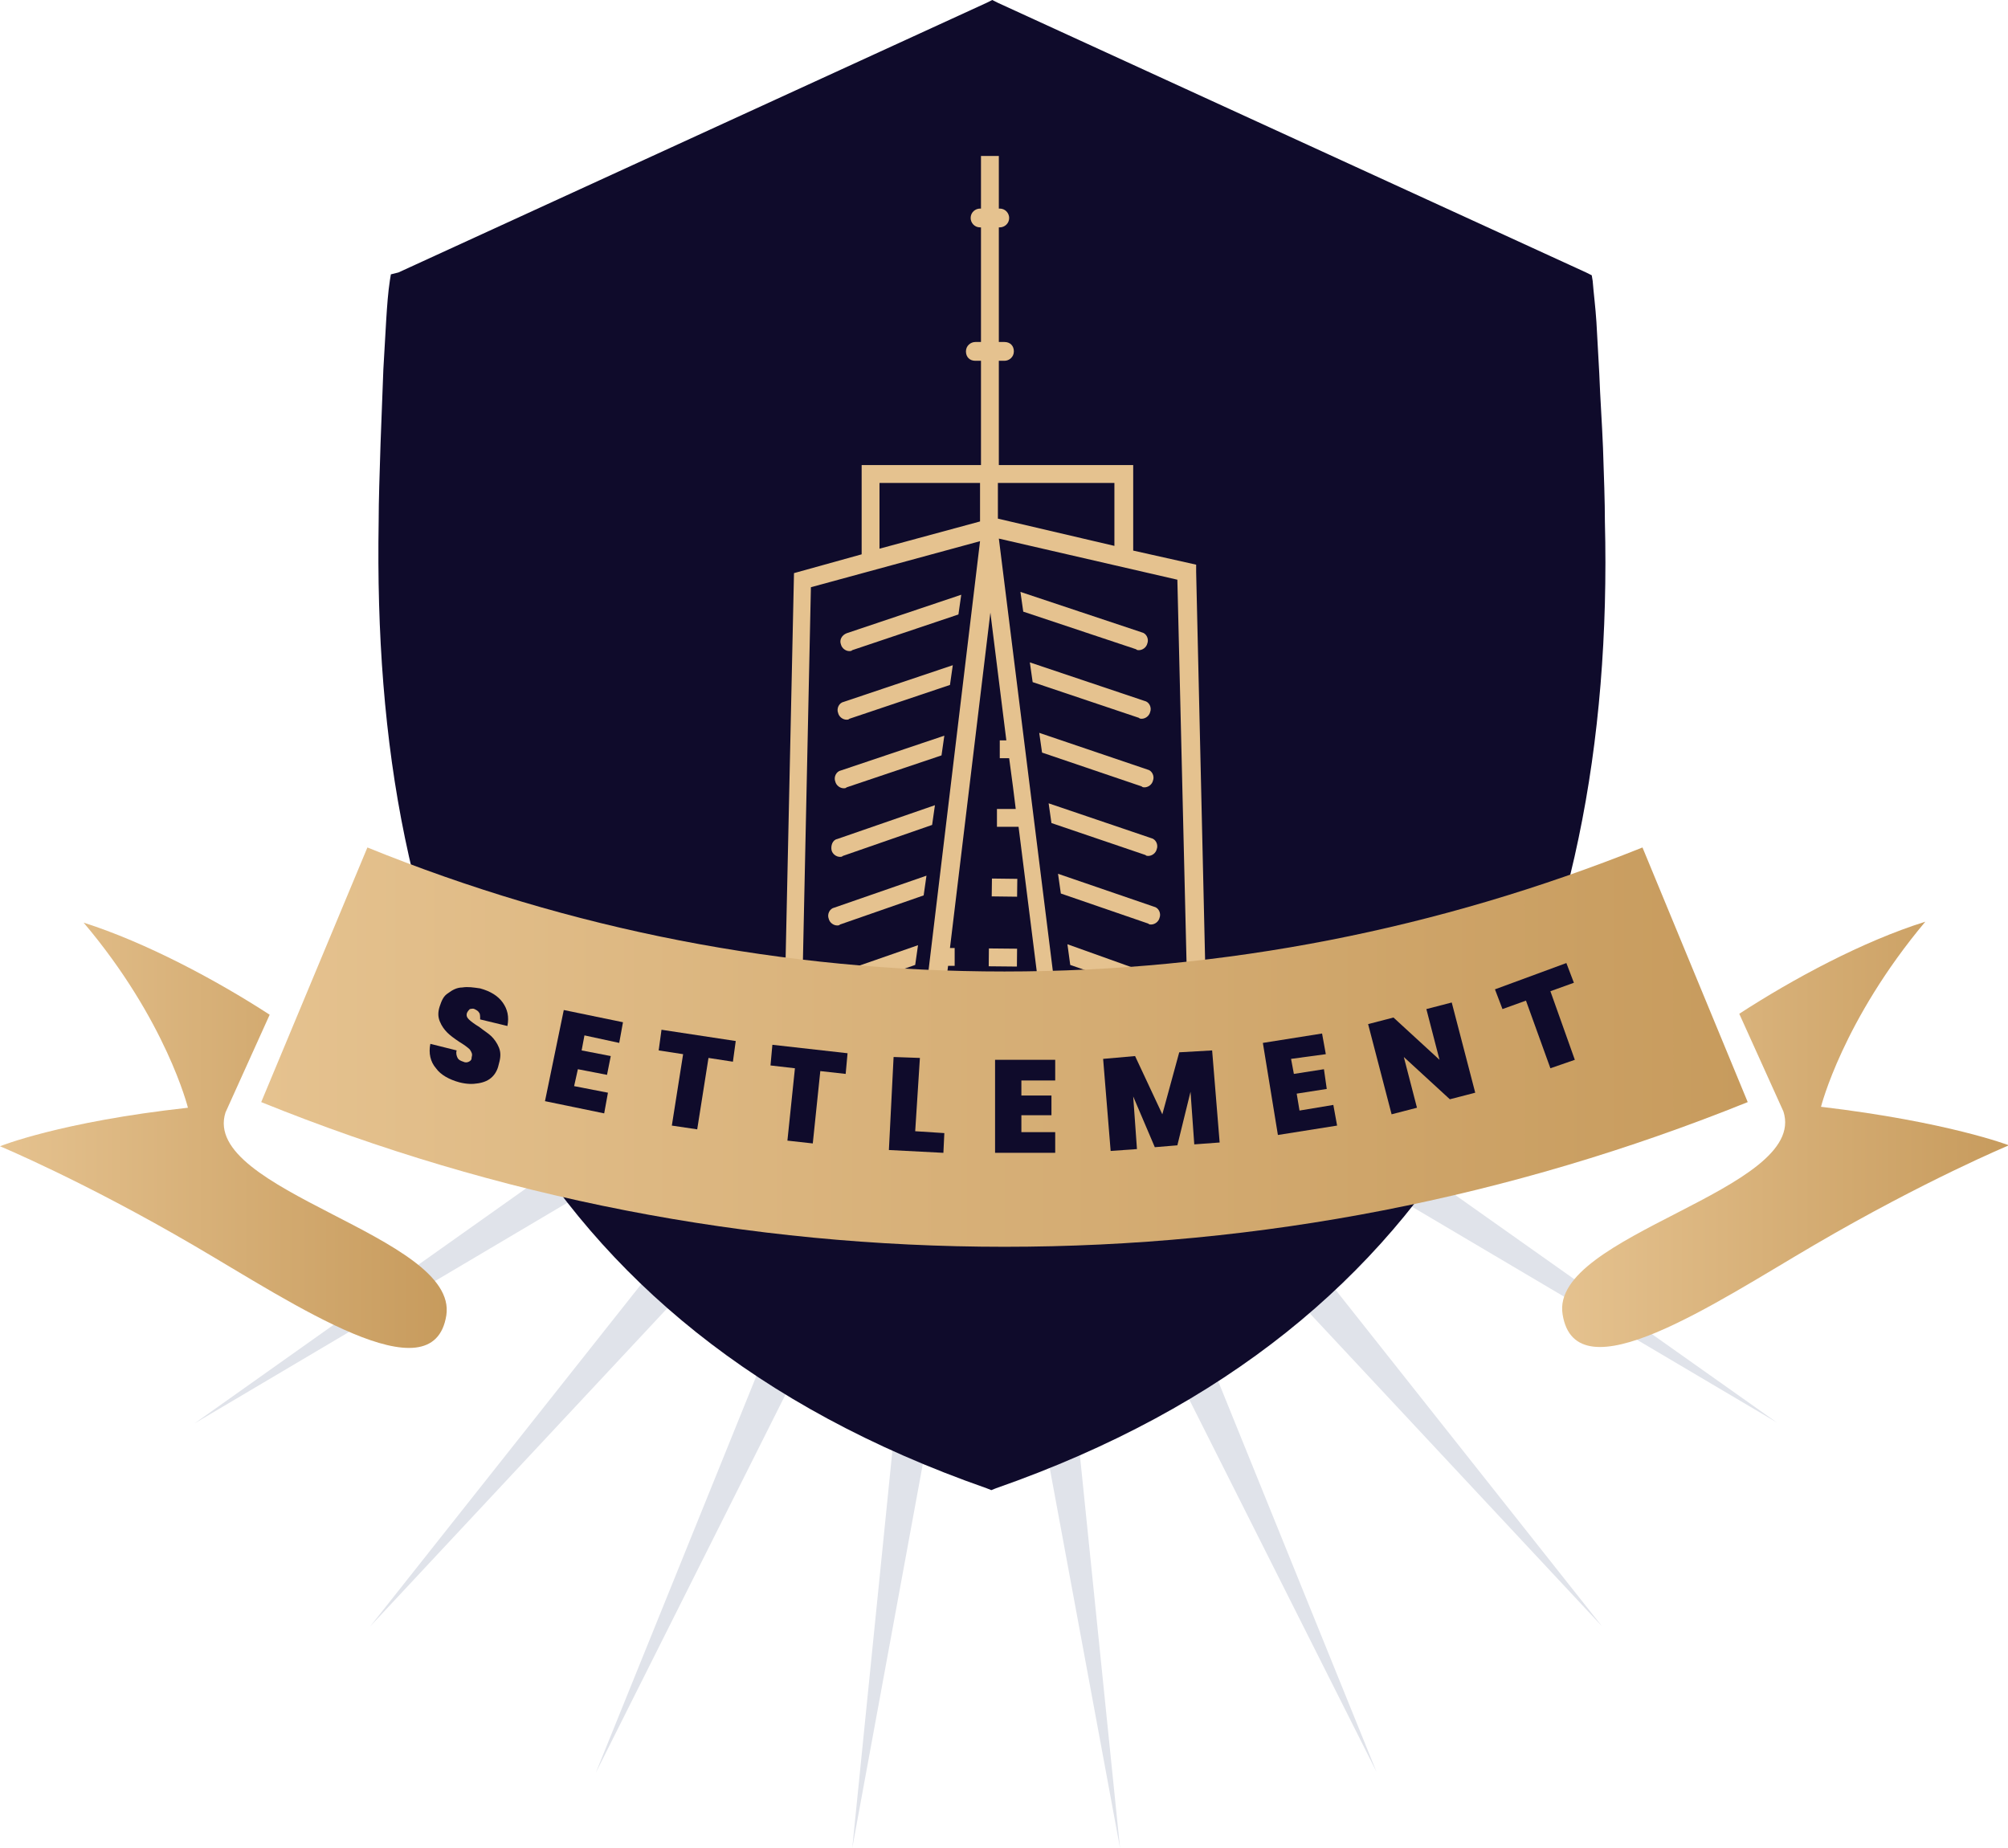 <?xml version="1.0" encoding="utf-8"?>
<!-- Generator: Adobe Illustrator 23.0.1, SVG Export Plug-In . SVG Version: 6.00 Build 0)  -->
<svg version="1.1" id="Layer_1" xmlns="http://www.w3.org/2000/svg" xmlns:xlink="http://www.w3.org/1999/xlink" x="0px" y="0px"
	 width="213.7px" height="196.7px" viewBox="0 0 213.7 196.7" style="enable-background:new 0 0 213.7 196.7;" xml:space="preserve"
	>
<style type="text/css">
	.st0{fill:#E0E3EA;}
	.st1{fill:#0F0B2B;}
	.st2{fill:#E5C28F;}
	.st3{fill:url(#SVGID_1_);}
	.st4{fill:url(#SVGID_2_);}
	.st5{fill:url(#SVGID_3_);}
	.st6{clip-path:url(#SVGID_5_);fill:none;}
	.st7{clip-path:url(#SVGID_5_);fill:#E5C28F;}
	.st8{fill:url(#SVGID_6_);}
	.st9{fill:url(#SVGID_7_);}
	.st10{fill:url(#SVGID_8_);}
	.st11{fill:#DBAE79;}
	.st12{fill:url(#SVGID_9_);}
	.st13{fill:url(#SVGID_10_);}
	.st14{fill:url(#SVGID_11_);}
</style>
<polygon class="st0" points="125.2,106.2 189.1,151.4 121.8,111.6 170.5,173.1 117,115.8 146.5,188.6 111.2,118.4 119.2,196.7 
	104.9,119.4 90.7,196.7 98.6,118.5 63.4,188.7 92.9,115.8 39.4,173.1 88.1,111.6 20.7,151.5 84.6,106.2 "/>
<path class="st1" d="M42.4,29L105,0.3l0.6-0.3l0.6,0.3L168.8,29l0.6,0.3l0.1,0.6c0.1,1.3,0.3,2.8,0.4,4.4c0.1,1.7,0.2,3.5,0.3,5.4
	c0.1,2.7,0.3,5.4,0.4,8c0.1,3,0.2,5.7,0.2,7.8c0.3,11.8-0.6,23.2-2.8,33.7c-2.2,10.6-5.8,20.5-11,29.4c-5.1,8.7-11.7,16.5-20.1,23.2
	c-8.4,6.7-18.6,12.3-30.9,16.6l-0.5,0.2l-0.5-0.2c-12.3-4.3-22.5-9.9-30.9-16.6c-8.4-6.7-15-14.5-20.1-23.2
	c-5.2-8.9-8.7-18.8-10.9-29.4c-2.2-10.6-3-21.9-2.8-33.7c0-2.2,0.1-5.1,0.2-8.3c0.1-2.5,0.2-5.2,0.3-7.9c0.1-1.8,0.2-3.6,0.3-5.2
	c0.1-1.6,0.2-3,0.4-4.3l0.1-0.6L42.4,29L42.4,29z"/>
<g>
	<defs>
		<polygon id="SVGID_4_" points="74.5,119.6 132.9,119.6 137.5,24 102.2,6.7 71.7,22.7 		"/>
	</defs>
	<clipPath id="SVGID_1_">
		<use xlink:href="#SVGID_4_"  style="overflow:visible;"/>
	</clipPath>
	<polygon style="clip-path:url(#SVGID_1_);fill:none;" points="104.3,57.5 104.3,57.5 104.3,57.5 	"/>
	<polygon style="clip-path:url(#SVGID_1_);fill:none;" points="106.3,57.3 115.7,132.6 106.3,57.3 	"/>
	<polygon style="clip-path:url(#SVGID_1_);fill:none;" points="104.3,51.4 93.6,51.4 93.6,58.4 104.3,55.5 	"/>
	<polygon style="clip-path:url(#SVGID_1_);fill:none;" points="104.3,57.5 95.3,132.6 104.3,57.5 	"/>
	<polygon style="clip-path:url(#SVGID_1_);fill:none;" points="118.6,51.4 106.2,51.4 106.2,55.3 118.6,58.1 	"/>
	<polygon style="clip-path:url(#SVGID_1_);fill:#E5C28F;" points="104.3,57.5 104.3,57.5 104.3,57.5 	"/>
	<path style="clip-path:url(#SVGID_1_);fill:#E5C28F;" d="M90.1,67.4c-0.5,0.2-0.8,0.7-0.6,1.2c0.1,0.4,0.5,0.7,0.9,0.7
		c0.1,0,0.2,0,0.3-0.1l11.3-3.8l0.3-2.1L90.1,67.4z"/>
	<path style="clip-path:url(#SVGID_1_);fill:#E5C28F;" d="M89.2,75.9c0.1,0.4,0.5,0.7,0.9,0.7c0.1,0,0.2,0,0.3-0.1l10.7-3.6l0.3-2.1
		l-11.6,3.9C89.3,74.8,89,75.4,89.2,75.9z"/>
	<path style="clip-path:url(#SVGID_1_);fill:#E5C28F;" d="M88.9,83.2c0.1,0.4,0.5,0.7,0.9,0.7c0.1,0,0.2,0,0.3-0.1l10.1-3.4l0.3-2.1
		l-11,3.7C89,82.1,88.7,82.7,88.9,83.2z"/>
	<path style="clip-path:url(#SVGID_1_);fill:#E5C28F;" d="M88.5,90.5c0.1,0.4,0.5,0.7,0.9,0.7c0.1,0,0.2,0,0.3-0.1l9.5-3.3l0.3-2.1
		l-10.4,3.6C88.6,89.4,88.4,90,88.5,90.5z"/>
	<path style="clip-path:url(#SVGID_1_);fill:#E5C28F;" d="M88.2,97.8c0.1,0.4,0.5,0.7,0.9,0.7c0.1,0,0.2,0,0.3-0.1l8.9-3.1l0.3-2.1
		l-9.8,3.4C88.3,96.7,88,97.3,88.2,97.8z"/>
	<path style="clip-path:url(#SVGID_1_);fill:#E5C28F;" d="M87.9,105.1c0.1,0.4,0.5,0.6,0.9,0.6c0.1,0,0.2,0,0.3-0.1l8.3-2.9l0.3-2.1
		l-9.2,3.2C88,104,87.7,104.5,87.9,105.1z"/>
	<path style="clip-path:url(#SVGID_1_);fill:#E5C28F;" d="M87.6,112.3c0.1,0.4,0.5,0.6,0.9,0.6c0.1,0,0.2,0,0.3-0.1l7.7-2.7l0.3-2.1
		l-8.6,3.1C87.6,111.3,87.4,111.8,87.6,112.3z"/>
	<path style="clip-path:url(#SVGID_1_);fill:#E5C28F;" d="M87.2,119.6c0.1,0.4,0.5,0.6,0.9,0.6c0.1,0,0.2,0,0.3-0.1l7.2-2.6l0.3-2.2
		l-8.1,2.9C87.3,118.6,87,119.1,87.2,119.6z"/>
	<path style="clip-path:url(#SVGID_1_);fill:#E5C28F;" d="M86.9,126.9c0.1,0.4,0.5,0.6,0.9,0.6c0.1,0,0.2,0,0.3-0.1l6.6-2.4L95,123
		l-7.5,2.7C87,125.9,86.7,126.4,86.9,126.9z"/>
	<path style="clip-path:url(#SVGID_1_);fill:#E5C28F;" d="M127.3,60.9l0-0.8l-6.7-1.5v-9.1h-14.3l0-11.1h0.6c0.5,0,1-0.4,1-1
		s-0.4-1-1-1h-0.6l0-12.2h0.1c0.5,0,1-0.4,1-1c0-0.5-0.4-1-1-1h-0.1l0-5.6h-1.9l0,5.6h-0.1c-0.5,0-1,0.4-1,1c0,0.5,0.4,1,1,1h0.1
		l0,12.2h-0.6c-0.5,0-1,0.4-1,1s0.4,1,1,1h0.6l0,11.1H91.7V59l-7.2,2l-1.6,73.6h1h0.9H95h2h17h2h11.1h1h0.9L127.3,60.9z M106.2,51.4
		h12.4v6.7l-12.4-2.9L106.2,51.4z M93.6,51.4h10.7l0,4.1l-10.7,2.9V51.4z M95.3,132.6H84.8l1.5-70.1l18-4.9l0,0v0h0l0,0v0l0,0
		L95.3,132.6z M97.2,132.6l0.9-7.6l3,0l0-1.9l-2.8,0l0.7-5.5l2.2,0l0-1.9l-2,0l0.7-5.5l1.5,0l0-1.9l-1.2,0l0.7-5.5l0.7,0l0-1.9
		l-0.5,0l4.3-35.7l1.7,13.6l-0.7,0l0,1.9l1,0l0.4,3l0.3,2.4l-2,0l0,1.9l2.3,0l5.6,44.5H97.2z M115.7,132.6l-9.4-75.3h0l-0.1,0v-0.3
		c0,0,0,0.1,0,0.1l0,0.2l19.1,4.4l1.7,70.9H115.7z"/>
	<polygon style="clip-path:url(#SVGID_1_);fill:#E5C28F;" points="104.3,57.5 104.3,57.5 104.3,57.5 104.3,57.5 	"/>
	<polygon style="clip-path:url(#SVGID_1_);fill:#E5C28F;" points="104.3,57.5 104.3,57.5 104.3,57.5 	"/>
	<path style="clip-path:url(#SVGID_1_);fill:#E5C28F;" d="M106.2,56.9v0.3l0.1,0l0-0.2C106.3,57,106.3,57,106.2,56.9z"/>
	<path style="clip-path:url(#SVGID_1_);fill:#E5C28F;" d="M121.2,69.2c0.4,0,0.8-0.3,0.9-0.7c0.2-0.5-0.1-1.1-0.6-1.2l-12.9-4.3
		l0.3,2.1l12,4C121,69.2,121.1,69.2,121.2,69.2z"/>
	<path style="clip-path:url(#SVGID_1_);fill:#E5C28F;" d="M121.5,76.5c0.4,0,0.8-0.3,0.9-0.7c0.2-0.5-0.1-1.1-0.6-1.2l-12.2-4.1
		l0.3,2.1l11.3,3.8C121.3,76.5,121.4,76.5,121.5,76.5z"/>
	<path style="clip-path:url(#SVGID_1_);fill:#E5C28F;" d="M121.8,83.8c0.4,0,0.8-0.3,0.9-0.7c0.2-0.5-0.1-1.1-0.6-1.2L110.6,78
		l0.3,2.1l10.6,3.6C121.6,83.8,121.7,83.8,121.8,83.8z"/>
	<path style="clip-path:url(#SVGID_1_);fill:#E5C28F;" d="M122.2,91.1c0.4,0,0.8-0.3,0.9-0.7c0.2-0.5-0.1-1.1-0.6-1.2l-10.9-3.7
		l0.3,2.1l10,3.4C122,91.1,122.1,91.1,122.2,91.1z"/>
	<path style="clip-path:url(#SVGID_1_);fill:#E5C28F;" d="M122.5,98.4c0.4,0,0.8-0.3,0.9-0.7c0.2-0.5-0.1-1.1-0.6-1.2L112.6,93
		l0.3,2.1l9.3,3.2C122.3,98.4,122.4,98.4,122.5,98.4z"/>
	<path style="clip-path:url(#SVGID_1_);fill:#E5C28F;" d="M122.8,105.7c0.4,0,0.8-0.2,0.9-0.6c0.2-0.5-0.1-1.1-0.6-1.2l-9.5-3.4
		l0.3,2.2l8.6,3C122.6,105.7,122.7,105.7,122.8,105.7z"/>
	<path style="clip-path:url(#SVGID_1_);fill:#E5C28F;" d="M123.2,113c0.4,0,0.8-0.2,0.9-0.6c0.2-0.5-0.1-1.1-0.6-1.2l-8.9-3.1
		l0.3,2.2l7.9,2.8C122.9,113,123,113,123.2,113z"/>
	<path style="clip-path:url(#SVGID_1_);fill:#E5C28F;" d="M123.5,120.3c0.4,0,0.8-0.2,0.9-0.6c0.2-0.5-0.1-1.1-0.6-1.2l-8.2-2.9
		l0.3,2.2l7.3,2.6C123.3,120.3,123.4,120.3,123.5,120.3z"/>
	<path style="clip-path:url(#SVGID_1_);fill:#E5C28F;" d="M124.1,125.7l-7.5-2.7l0.3,2.2l6.6,2.4c0.1,0,0.2,0.1,0.3,0.1
		c0.4,0,0.8-0.2,0.9-0.6C124.9,126.4,124.6,125.9,124.1,125.7z"/>
	
		<rect x="106" y="93.1" transform="matrix(1.254545e-02 -1 1 1.254545e-02 11.113 200.238)" style="clip-path:url(#SVGID_1_);fill:#E5C28F;" width="1.9" height="2.7"/>
	
		<rect x="105.7" y="100.4" transform="matrix(9.948244e-03 -1 1 9.948244e-03 3.772 207.546)" style="clip-path:url(#SVGID_1_);fill:#E5C28F;" width="1.9" height="3"/>
	
		<rect x="105.5" y="107.6" transform="matrix(7.794822e-03 -1 1 7.794822e-03 -3.617 214.844)" style="clip-path:url(#SVGID_1_);fill:#E5C28F;" width="1.9" height="3.3"/>
	
		<rect x="105.2" y="114.8" transform="matrix(5.244893e-03 -1 1 5.244893e-03 -10.965 222.218)" style="clip-path:url(#SVGID_1_);fill:#E5C28F;" width="1.9" height="3.5"/>
	
		<rect x="105" y="122.1" transform="matrix(2.973560e-03 -1 1 2.973560e-03 -18.343 229.595)" style="clip-path:url(#SVGID_1_);fill:#E5C28F;" width="1.9" height="3.8"/>
</g>
<g>
	<linearGradient id="SVGID_2_" gradientUnits="userSpaceOnUse" x1="166.201" y1="120.82" x2="213.733" y2="120.82">
		<stop  offset="0" style="stop-color:#E5C28F"/>
		<stop  offset="1" style="stop-color:#C79B5D"/>
	</linearGradient>
	<path class="st4" d="M193.8,117.8c0,0,2.3-9.2,11.1-19.7c-6.7,2.1-14.1,6.1-19.8,9.8l4.7,10.4c2.7,8.4-24.9,13.1-23.5,21.6
		c1.4,8.8,16.2-1.2,26.8-7.4c11.8-6.9,20.7-10.6,20.7-10.6S207.3,119.4,193.8,117.8z"/>
	<linearGradient id="SVGID_3_" gradientUnits="userSpaceOnUse" x1="9.094947e-13" y1="120.82" x2="47.532" y2="120.82">
		<stop  offset="0" style="stop-color:#E5C28F"/>
		<stop  offset="1" style="stop-color:#C79B5D"/>
	</linearGradient>
	<path class="st5" d="M24,118.4l4.7-10.4c-5.7-3.7-13.2-7.7-19.8-9.8c8.8,10.4,11.1,19.7,11.1,19.7C6.4,119.4,0,122,0,122
		s8.9,3.7,20.7,10.6c10.6,6.2,25.4,16.2,26.8,7.4C48.8,131.5,21.3,126.8,24,118.4z"/>
	<linearGradient id="SVGID_5_" gradientUnits="userSpaceOnUse" x1="27.889" y1="111.48" x2="185.999" y2="111.48">
		<stop  offset="0" style="stop-color:#E5C28F"/>
		<stop  offset="1" style="stop-color:#C79B5D"/>
	</linearGradient>
	<path style="fill:url(#SVGID_5_);" d="M174.8,90.2c-21.7,8.7-44.5,13.2-67.9,13.2S60.8,99,39.1,90.2l-11.3,27.1
		c25.2,10.2,51.8,15.4,79.1,15.4s53.8-5.2,79.1-15.4L174.8,90.2z"/>
</g>
<g>
	<path class="st1" d="M52.4,114.6c-0.4,0.4-0.9,0.6-1.5,0.7c-0.6,0.1-1.2,0.1-2-0.1c-1.1-0.3-2-0.8-2.5-1.5
		c-0.6-0.7-0.8-1.6-0.6-2.6l2.8,0.7c-0.1,0.3,0,0.6,0.1,0.8c0.1,0.2,0.3,0.3,0.6,0.4c0.2,0.1,0.4,0.1,0.6,0c0.2-0.1,0.3-0.2,0.3-0.5
		c0.1-0.3,0-0.5-0.2-0.8c-0.2-0.2-0.6-0.5-1.1-0.8c-0.6-0.4-1-0.7-1.3-1c-0.3-0.3-0.6-0.7-0.8-1.2c-0.2-0.5-0.2-1,0-1.6
		c0.2-0.6,0.4-1.1,0.9-1.4c0.4-0.3,0.9-0.6,1.5-0.6c0.6-0.1,1.2,0,1.9,0.1c1.1,0.3,1.9,0.8,2.4,1.5c0.5,0.7,0.7,1.5,0.5,2.5
		l-2.9-0.7c0-0.3,0-0.6-0.1-0.7c-0.1-0.2-0.3-0.3-0.5-0.4c-0.2-0.1-0.4,0-0.5,0c-0.1,0.1-0.2,0.2-0.3,0.4c-0.1,0.3,0,0.5,0.2,0.7
		c0.2,0.2,0.6,0.5,1.1,0.8c0.5,0.4,1,0.7,1.3,1c0.3,0.3,0.6,0.7,0.8,1.2c0.2,0.5,0.2,1,0,1.7C53,113.7,52.8,114.2,52.4,114.6z"/>
	<path class="st1" d="M62.2,110.2l-0.3,1.6l3.1,0.6l-0.4,2l-3.1-0.6l-0.4,1.8l3.6,0.7l-0.4,2.2l-6.3-1.3l2-9.7l6.3,1.3l-0.4,2.2
		L62.2,110.2z"/>
	<path class="st1" d="M78.3,110.8l-0.3,2.2l-2.6-0.4l-1.2,7.6l-2.7-0.4l1.2-7.6l-2.6-0.4l0.3-2.2L78.3,110.8z"/>
	<path class="st1" d="M90.2,112.1l-0.2,2.2l-2.7-0.3l-0.8,7.7l-2.7-0.3l0.8-7.7l-2.6-0.3l0.2-2.2L90.2,112.1z"/>
	<path class="st1" d="M97.4,120.4l3.1,0.2l-0.1,2.1l-5.8-0.3l0.5-9.9l2.8,0.1L97.4,120.4z"/>
	<path class="st1" d="M108.7,115l0,1.6l3.2,0l0,2.1l-3.2,0l0,1.8l3.6,0l0,2.2l-6.4,0l0-9.9l6.4,0l0,2.2L108.7,115z"/>
	<path class="st1" d="M129,111.8l0.8,9.8l-2.7,0.2l-0.4-5.6l-1.4,5.7l-2.4,0.2l-2.3-5.4l0.4,5.6l-2.8,0.2l-0.8-9.8l3.4-0.3l2.9,6.2
		l1.8-6.6L129,111.8z"/>
	<path class="st1" d="M137.4,112.7l0.3,1.6l3.2-0.5l0.3,2.1l-3.2,0.5l0.3,1.8l3.6-0.6l0.4,2.2l-6.3,1l-1.6-9.8l6.3-1l0.4,2.2
		L137.4,112.7z"/>
	<path class="st1" d="M157,116.3l-2.7,0.7l-4.9-4.5l1.4,5.4l-2.7,0.7l-2.5-9.6l2.7-0.7l4.9,4.5l-1.4-5.4l2.7-0.7L157,116.3z"/>
	<path class="st1" d="M166.7,102.5l0.8,2.1l-2.5,0.9l2.6,7.3l-2.6,0.9l-2.6-7.2l-2.5,0.9l-0.8-2.1L166.7,102.5z"/>
</g>
</svg>
